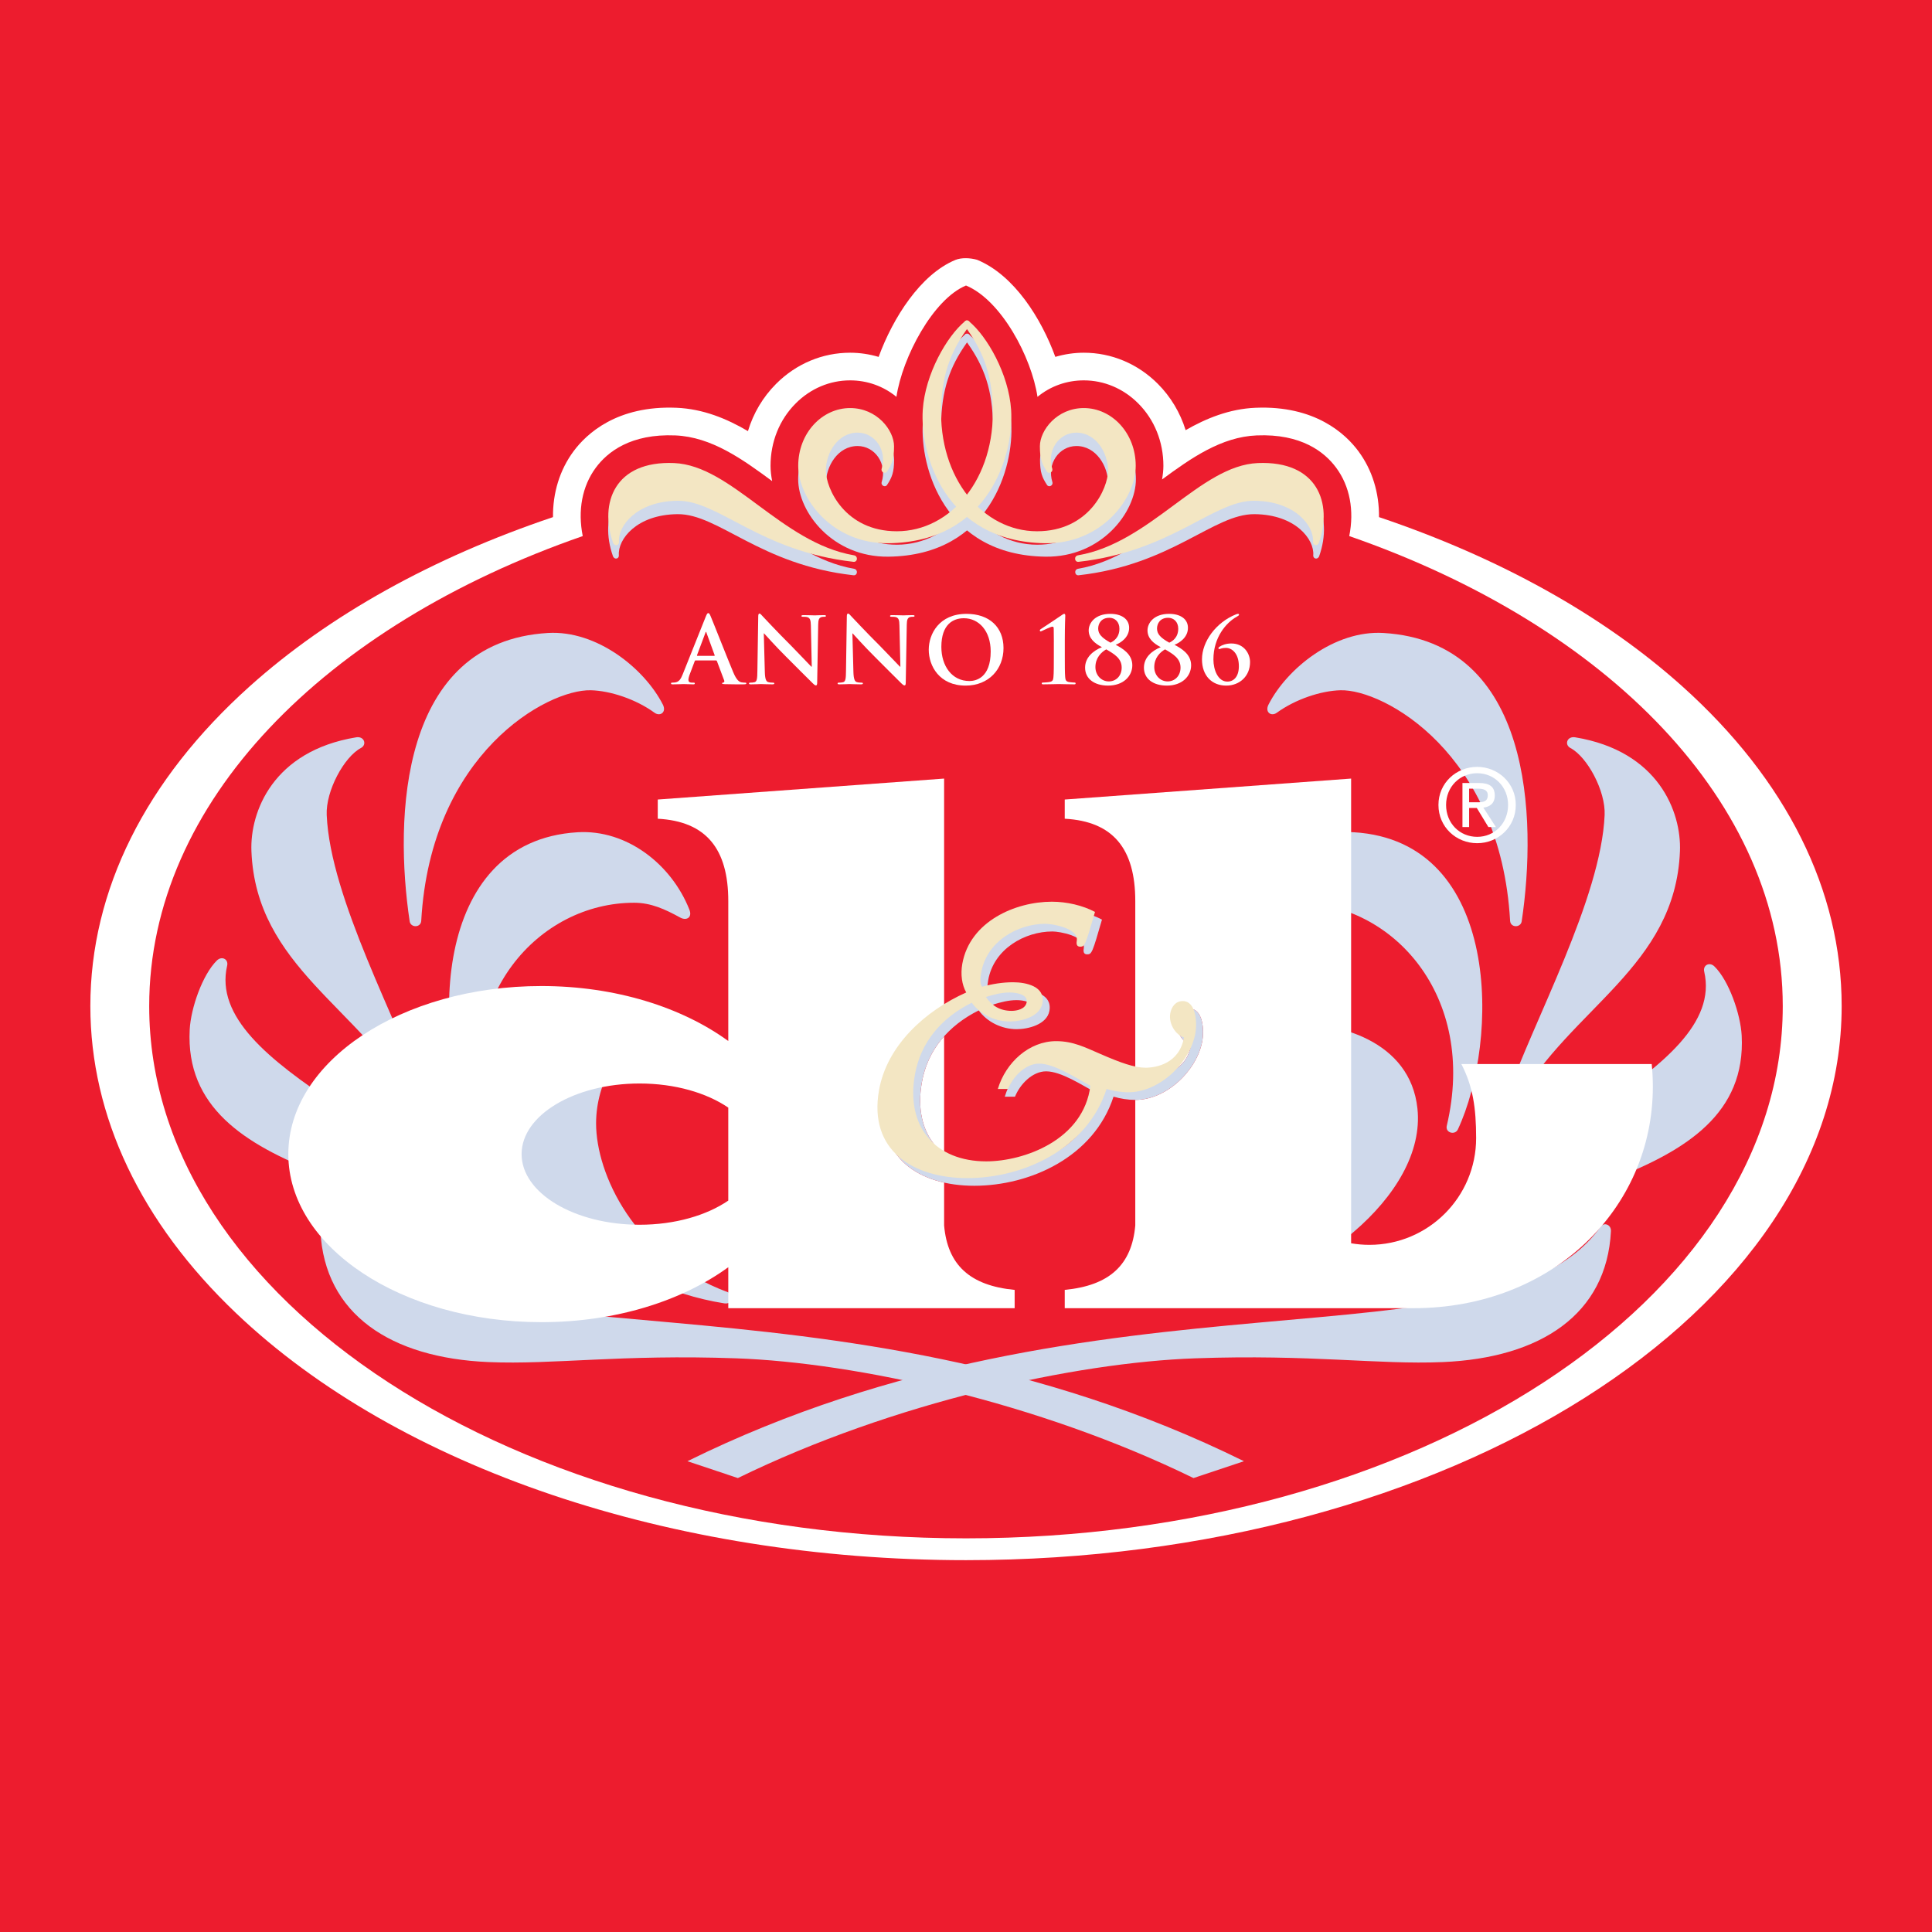 <?xml version="1.0" encoding="utf-8"?>
<!-- Generator: Adobe Illustrator 13.0.0, SVG Export Plug-In . SVG Version: 6.00 Build 14948)  -->
<!DOCTYPE svg PUBLIC "-//W3C//DTD SVG 1.0//EN" "http://www.w3.org/TR/2001/REC-SVG-20010904/DTD/svg10.dtd">
<svg version="1.0" id="Layer_1" xmlns="http://www.w3.org/2000/svg" xmlns:xlink="http://www.w3.org/1999/xlink" x="0px" y="0px"
	 width="192.756px" height="192.756px" viewBox="0 0 192.756 192.756" enable-background="new 0 0 192.756 192.756"
	 xml:space="preserve">
<g>
	<polygon fill-rule="evenodd" clip-rule="evenodd" fill="#ED1C2E" points="0,0 192.756,0 192.756,192.756 0,192.756 0,0 	"/>
	<path fill-rule="evenodd" clip-rule="evenodd" fill="#FFFFFF" d="M167.831,68.466c-7.91-7.094-18.252-12.835-30.247-16.873
		c0.022-2.418-0.666-4.699-2.056-6.575c-1.279-1.728-4.315-4.586-10.271-4.334c-2.603,0.109-4.935,1.064-6.966,2.233
		c-0.542-1.743-1.482-3.327-2.782-4.629c-1.999-2-4.62-3.097-7.376-3.097c-0.97,0-1.925,0.146-2.844,0.414
		c-1.392-3.815-4.095-8.153-7.8-9.684c-0.691-0.2-1.577-0.233-2.171,0.013c-3.473,1.438-6.229,5.771-7.657,9.674
		c-0.917-0.271-1.876-0.417-2.846-0.417c-2.759,0-5.377,1.098-7.376,3.097c-1.325,1.325-2.28,2.943-2.817,4.725
		c-2.099-1.235-4.463-2.217-7.125-2.329c-5.955-0.251-8.991,2.607-10.271,4.334c-1.39,1.876-2.078,4.157-2.055,6.575
		c-11.998,4.038-22.343,9.779-30.255,16.878C14.514,77.805,9.014,88.837,9.014,100.373c0,10.998,5.037,21.602,14.562,30.664
		c16.206,15.418,43.42,24.621,72.804,24.621c48.171,0,87.363-24.801,87.363-55.285C183.742,88.835,178.24,77.802,167.831,68.466
		L167.831,68.466z"/>
	<path fill-rule="evenodd" clip-rule="evenodd" fill="#ED1C2E" d="M134.615,53.484c0.509-2.542,0.068-4.968-1.309-6.824
		c-1.162-1.571-3.485-3.406-7.932-3.219c-3.518,0.148-6.533,2.257-9.436,4.396c0.079-0.456,0.134-0.911,0.134-1.359
		c0-2.4-0.894-4.615-2.517-6.236c-1.476-1.479-3.403-2.293-5.423-2.293c-1.712,0-3.327,0.578-4.622,1.644
		c-0.594-3.962-3.621-9.657-7.132-11.108c-3.281,1.359-6.347,7.146-6.941,11.108c-1.297-1.065-2.912-1.644-4.622-1.644
		c-2.022,0-3.947,0.814-5.423,2.293c-1.623,1.622-2.516,3.836-2.516,6.236c0,0.501,0.064,1.011,0.162,1.523
		c-2.972-2.193-6.05-4.407-9.659-4.56c-4.445-0.188-6.77,1.647-7.934,3.219c-1.374,1.856-1.815,4.282-1.305,6.824
		c-25.73,8.929-43.254,26.575-43.254,46.896c0,29.322,36.485,53.1,81.493,53.1c45.001,0,81.487-23.777,81.487-53.1
		C177.866,80.06,160.346,62.413,134.615,53.484L134.615,53.484z"/>
	<path fill-rule="evenodd" clip-rule="evenodd" fill="#CFD9EB" d="M66.131,70.29c0.394,0.77-0.271,1.224-0.827,0.822
		c-1.85-1.348-4.406-2.197-6.362-2.245c-4.323-0.105-15.965,6.273-16.915,22.998c-0.04,0.719-1.057,0.709-1.154,0.056
		c-1.546-10.301-1.021-27.894,13.796-28.769C59.553,62.866,64.294,66.697,66.131,70.29L66.131,70.29z"/>
	<path fill-rule="evenodd" clip-rule="evenodd" fill="#CFD9EB" d="M68.78,90.755c0.318,0.803-0.305,1.123-0.909,0.793
		c-1.52-0.832-2.91-1.481-4.606-1.481c-9.469,0-18,9.252-14.918,22.256c0.167,0.703-0.824,0.961-1.106,0.359
		c-4.119-8.801-4.422-28.773,10.399-29.649C62.52,82.747,66.984,86.212,68.78,90.755L68.78,90.755z"/>
	<path fill-rule="evenodd" clip-rule="evenodd" fill="#CFD9EB" d="M63.759,102.141c0.706,0.043,0.868,0.84,0.253,1.15
		c-2.063,1.035-4.54,4.525-4.54,8.797c0,4.996,3.756,13.344,13.144,16.836c0.678,0.254,0.502,1.246-0.36,1.111
		c-10.949-1.721-22.611-10.742-21.685-19.439C51.29,103.85,58.528,101.832,63.759,102.141L63.759,102.141z"/>
	<path fill-rule="evenodd" clip-rule="evenodd" fill="#CFD9EB" d="M53.077,125.312c0.506,0.654-0.253,1.334-0.837,0.814
		c-9.602-8.623-34.135-7.898-33.313-23.406c0.115-2.146,1.274-5.477,2.712-6.891c0.499-0.489,1.172-0.121,1.024,0.512
		C20.297,106.566,43.863,113.391,53.077,125.312L53.077,125.312z"/>
	<path fill-rule="evenodd" clip-rule="evenodd" fill="#CFD9EB" d="M42.376,109.521c0.294,0.842-0.691,1.141-1.062,0.484
		c-5.32-9.445-15.772-13.534-16.229-25.083c-0.156-3.914,2.14-9.994,10.458-11.361c0.795-0.13,1.098,0.734,0.462,1.07
		c-1.67,0.885-3.513,4.271-3.409,6.688C32.958,89.652,39.723,101.893,42.376,109.521L42.376,109.521z"/>
	<path fill-rule="evenodd" clip-rule="evenodd" fill="#CFD9EB" d="M124.109,145.785c-41.22-20.354-80.62-8.742-91.098-23.379
		c-0.366-0.51-1.077-0.217-1.043,0.428c0.421,8.293,7.009,12.65,16.785,13.061c6.445,0.273,13.173-0.787,24.7-0.375
		c11.913,0.424,30.094,4.359,45.622,11.947L124.109,145.785L124.109,145.785z"/>
	<path fill-rule="evenodd" clip-rule="evenodd" fill="#CFD9EB" d="M126.563,70.29c-0.397,0.77,0.269,1.224,0.823,0.822
		c1.854-1.348,4.41-2.197,6.362-2.245c4.323-0.105,15.966,6.273,16.915,22.998c0.041,0.719,1.06,0.709,1.157,0.056
		c1.542-10.301,1.021-27.894-13.801-28.769C133.141,62.866,128.398,66.697,126.563,70.29L126.563,70.29z"/>
	<path fill-rule="evenodd" clip-rule="evenodd" fill="#CFD9EB" d="M123.914,90.755c-0.319,0.803,0.305,1.123,0.906,0.793
		c1.52-0.832,2.91-1.481,4.606-1.481c9.472,0,18,9.252,14.918,22.256c-0.163,0.703,0.827,0.961,1.108,0.359
		c4.117-8.801,4.42-28.773-10.398-29.649C130.171,82.747,125.708,86.212,123.914,90.755L123.914,90.755z"/>
	<path fill-rule="evenodd" clip-rule="evenodd" fill="#CFD9EB" d="M128.234,102.141c-0.707,0.043-0.87,0.84-0.258,1.15
		c2.062,1.035,4.539,4.525,4.539,8.797c0,4.996-3.754,13.344-13.142,16.836c-0.676,0.254-0.501,1.246,0.36,1.111
		c10.949-1.721,22.612-10.742,21.685-19.439C140.701,103.85,133.466,101.832,128.234,102.141L128.234,102.141z"/>
	<path fill-rule="evenodd" clip-rule="evenodd" fill="#CFD9EB" d="M139.615,125.904c-0.509,0.654,0.253,1.332,0.84,0.811
		c9.6-8.619,34.136-7.896,33.313-23.402c-0.117-2.146-1.274-5.475-2.715-6.889c-0.496-0.491-1.17-0.123-1.024,0.51
		C172.395,107.156,148.829,113.979,139.615,125.904L139.615,125.904z"/>
	<path fill-rule="evenodd" clip-rule="evenodd" fill="#CFD9EB" d="M150.318,109.521c-0.295,0.842,0.688,1.141,1.06,0.484
		c5.323-9.445,15.775-13.534,16.231-25.083c0.152-3.914-2.143-9.994-10.458-11.361c-0.801-0.13-1.098,0.734-0.466,1.07
		c1.674,0.885,3.515,4.271,3.409,6.688C159.736,89.652,152.972,101.893,150.318,109.521L150.318,109.521z"/>
	<path fill-rule="evenodd" clip-rule="evenodd" fill="#CFD9EB" d="M68.585,145.785c41.219-20.354,80.617-8.742,91.097-23.379
		c0.363-0.51,1.075-0.217,1.042,0.428c-0.423,8.293-7.008,12.65-16.787,13.061c-6.446,0.273-13.172-0.787-24.699-0.375
		c-11.912,0.424-30.092,4.359-45.621,11.947L68.585,145.785L68.585,145.785z"/>
	<path fill-rule="evenodd" clip-rule="evenodd" fill="#FFFFFF" d="M164.791,106.158h-18.992c1.144,2.207,1.475,4.363,1.475,7.389
		c0,5.885-4.771,10.652-10.652,10.652c-0.624,0-1.229-0.055-1.821-0.156V77.679l-28.572,2.09v1.915
		c4.823,0.261,7.038,2.995,7.038,8.22v32.359c-0.346,3.936-2.572,6-7.038,6.428v1.828h34.78c13.858,0,23.896-9.896,23.896-22.104
		C164.904,107.652,164.868,106.9,164.791,106.158L164.791,106.158z"/>
	<path fill-rule="evenodd" clip-rule="evenodd" fill="#FFFFFF" d="M94.194,122.264V77.679l-28.569,2.09v1.915
		c4.822,0.261,7.036,2.995,7.036,8.22v13.959c-4.617-3.363-11.248-5.486-18.642-5.486c-13.946,0-25.253,7.508-25.253,16.77
		c0,9.26,11.307,16.766,25.253,16.766c7.394,0,14.024-2.119,18.642-5.484v4.092h28.571v-1.828
		C96.764,128.264,94.537,126.199,94.194,122.264L94.194,122.264z M63.813,122.193c-6.503,0-11.773-3.156-11.773-7.047
		c0-3.889,5.27-7.045,11.773-7.045c3.531,0,6.689,0.934,8.847,2.406v9.277C70.502,121.258,67.344,122.193,63.813,122.193
		L63.813,122.193z"/>
	<path fill-rule="evenodd" clip-rule="evenodd" fill="#FFFFFF" d="M69.395,65.891c-0.046,0-0.064,0.02-0.082,0.072l-0.494,1.308
		c-0.092,0.228-0.136,0.448-0.136,0.558c0,0.164,0.082,0.279,0.363,0.279h0.139c0.109,0,0.135,0.02,0.135,0.077
		c0,0.074-0.053,0.092-0.153,0.092c-0.292,0-0.687-0.028-0.971-0.028c-0.1,0-0.601,0.028-1.077,0.028
		c-0.118,0-0.171-0.018-0.171-0.092c0-0.057,0.036-0.077,0.107-0.077c0.085,0,0.213-0.007,0.284-0.018
		c0.42-0.054,0.594-0.361,0.778-0.819l2.292-5.736c0.109-0.266,0.164-0.366,0.256-0.366c0.082,0,0.138,0.082,0.228,0.292
		c0.22,0.504,1.681,4.228,2.265,5.615c0.347,0.825,0.612,0.952,0.803,0.998c0.139,0.026,0.277,0.034,0.385,0.034
		c0.074,0,0.12,0.01,0.12,0.077c0,0.074-0.083,0.092-0.419,0.092c-0.33,0-0.996,0-1.728-0.018c-0.164-0.01-0.274-0.01-0.274-0.074
		c0-0.057,0.036-0.077,0.128-0.084c0.064-0.018,0.128-0.097,0.082-0.21l-0.729-1.935c-0.018-0.044-0.046-0.064-0.092-0.064H69.395
		L69.395,65.891z M71.258,65.433c0.046,0,0.056-0.028,0.046-0.054l-0.822-2.254c-0.01-0.039-0.018-0.082-0.045-0.082
		c-0.028,0-0.047,0.043-0.054,0.082l-0.843,2.247c-0.008,0.033,0,0.062,0.036,0.062H71.258L71.258,65.433z"/>
	<path fill-rule="evenodd" clip-rule="evenodd" fill="#FFFFFF" d="M76.307,67.032c0.015,0.714,0.135,0.953,0.317,1.014
		c0.156,0.054,0.33,0.061,0.476,0.061c0.1,0,0.156,0.02,0.156,0.077c0,0.074-0.084,0.092-0.213,0.092
		c-0.594,0-0.957-0.028-1.131-0.028c-0.082,0-0.512,0.028-0.985,0.028c-0.121,0-0.203-0.01-0.203-0.092
		c0-0.057,0.057-0.077,0.146-0.077c0.121,0,0.285-0.007,0.413-0.044c0.235-0.071,0.274-0.335,0.281-1.131l0.085-5.405
		c0-0.184,0.025-0.312,0.118-0.312c0.1,0,0.181,0.117,0.338,0.285c0.11,0.114,1.497,1.604,2.83,2.927
		c0.623,0.623,1.853,1.938,2.009,2.086h0.046l-0.089-4.103c-0.01-0.558-0.093-0.729-0.313-0.824
		c-0.135-0.051-0.355-0.051-0.483-0.051c-0.11,0-0.146-0.025-0.146-0.082c0-0.074,0.101-0.082,0.239-0.082
		c0.473,0,0.913,0.025,1.105,0.025c0.1,0,0.445-0.025,0.893-0.025c0.121,0,0.209,0.008,0.209,0.082c0,0.057-0.053,0.082-0.164,0.082
		c-0.092,0-0.164,0-0.273,0.025c-0.256,0.075-0.33,0.266-0.338,0.778l-0.1,5.761c0,0.202-0.039,0.284-0.12,0.284
		c-0.1,0-0.211-0.097-0.31-0.2c-0.576-0.55-1.746-1.746-2.695-2.687c-0.995-0.985-2.009-2.127-2.173-2.301h-0.028L76.307,67.032
		L76.307,67.032z"/>
	<path fill-rule="evenodd" clip-rule="evenodd" fill="#FFFFFF" d="M85.145,67.032c0.018,0.714,0.138,0.953,0.319,1.014
		c0.156,0.054,0.327,0.061,0.476,0.061c0.1,0,0.154,0.02,0.154,0.077c0,0.074-0.082,0.092-0.21,0.092
		c-0.593,0-0.959-0.028-1.131-0.028c-0.084,0-0.512,0.028-0.988,0.028c-0.118,0-0.2-0.01-0.2-0.092c0-0.057,0.054-0.077,0.146-0.077
		c0.117,0,0.285-0.007,0.41-0.044c0.238-0.071,0.276-0.335,0.284-1.131l0.082-5.405c0-0.184,0.029-0.312,0.118-0.312
		c0.103,0,0.185,0.117,0.341,0.285c0.11,0.114,1.497,1.604,2.831,2.927c0.619,0.623,1.856,1.938,2.009,2.086h0.046l-0.095-4.103
		c-0.008-0.558-0.087-0.729-0.307-0.824c-0.138-0.051-0.355-0.051-0.486-0.051c-0.107,0-0.144-0.025-0.144-0.082
		c0-0.074,0.1-0.082,0.236-0.082c0.474,0,0.913,0.025,1.105,0.025c0.1,0,0.448-0.025,0.893-0.025c0.121,0,0.213,0.008,0.213,0.082
		c0,0.057-0.055,0.082-0.167,0.082c-0.09,0-0.162,0-0.274,0.025c-0.256,0.075-0.327,0.266-0.337,0.778L90.367,68.1
		c0,0.202-0.035,0.284-0.12,0.284c-0.097,0-0.209-0.097-0.31-0.2c-0.573-0.55-1.742-1.746-2.692-2.687
		c-0.995-0.985-2.009-2.127-2.176-2.301h-0.025L85.145,67.032L85.145,67.032z"/>
	<path fill-rule="evenodd" clip-rule="evenodd" fill="#FFFFFF" d="M92.661,64.822c0-1.562,1.032-3.578,3.77-3.578
		c2.274,0,3.689,1.326,3.689,3.414c0,2.091-1.461,3.745-3.782,3.745C93.72,68.402,92.661,66.438,92.661,64.822L92.661,64.822z
		 M98.841,64.995c0-2.044-1.176-3.314-2.677-3.314c-1.049,0-2.245,0.586-2.245,2.859c0,1.898,1.05,3.406,2.802,3.406
		C97.362,67.946,98.841,67.634,98.841,64.995L98.841,64.995z"/>
	<path fill-rule="evenodd" clip-rule="evenodd" fill="#FFFFFF" d="M105.143,64.046c0-0.492-0.011-0.886-0.011-1.196
		c0-0.222,0-0.327-0.136-0.327c-0.172,0-0.86,0.353-1.06,0.435c-0.046,0.018-0.092,0.039-0.126,0.039
		c-0.027,0-0.065-0.046-0.065-0.103c0-0.054,0.043-0.097,0.092-0.125c0.033-0.021,1.778-1.171,2.109-1.408
		c0.07-0.053,0.166-0.117,0.237-0.117c0.082,0,0.1,0.1,0.1,0.189c0,0.077-0.046,0.977-0.046,2.377v1.687
		c0,0.878,0,1.653,0.036,2.056c0.028,0.291,0.074,0.432,0.368,0.494c0.134,0.027,0.53,0.054,0.602,0.054
		c0.033,0,0.071,0.027,0.071,0.092c0,0.066-0.046,0.084-0.143,0.084c-0.699,0-1.282-0.028-1.528-0.028
		c-0.21,0-0.977,0.028-1.561,0.028c-0.1,0-0.146-0.018-0.146-0.084c0-0.064,0.036-0.092,0.074-0.092
		c0.101,0,0.559-0.026,0.729-0.064c0.284-0.061,0.341-0.192,0.364-0.483c0.038-0.402,0.038-1.178,0.038-2.056V64.046L105.143,64.046
		z"/>
	<path fill-rule="evenodd" clip-rule="evenodd" fill="#FFFFFF" d="M108.26,66.613c0-1.014,0.793-1.688,1.681-2.045
		c-0.757-0.394-1.322-0.898-1.322-1.674c0-0.712,0.608-1.65,2.162-1.65c1.113,0,1.873,0.512,1.873,1.394
		c0,0.963-0.842,1.5-1.343,1.692c0.646,0.346,1.66,0.911,1.66,2.045c0,1.077-0.885,2.027-2.418,2.027
		C109.201,68.402,108.26,67.737,108.26,66.613L108.26,66.613z M110.624,67.985c0.715,0,1.287-0.54,1.287-1.382
		c0-0.914-0.729-1.343-1.542-1.817c-0.492,0.284-1.079,0.842-1.079,1.771C109.29,67.37,109.885,67.985,110.624,67.985
		L110.624,67.985z M110.681,61.636c-0.796,0-1.116,0.565-1.116,1.077c0,0.568,0.397,0.941,1.227,1.407
		c0.263-0.121,0.893-0.476,0.893-1.397C111.684,62.037,111.229,61.636,110.681,61.636L110.681,61.636z"/>
	<path fill-rule="evenodd" clip-rule="evenodd" fill="#FFFFFF" d="M114.13,66.613c0-1.014,0.794-1.688,1.677-2.045
		c-0.758-0.394-1.32-0.898-1.32-1.674c0-0.712,0.608-1.65,2.162-1.65c1.116,0,1.873,0.512,1.873,1.394
		c0,0.963-0.842,1.5-1.343,1.692c0.646,0.346,1.66,0.911,1.66,2.045c0,1.077-0.885,2.027-2.418,2.027
		C115.067,68.402,114.13,67.737,114.13,66.613L114.13,66.613z M116.495,67.985c0.712,0,1.287-0.54,1.287-1.382
		c0-0.914-0.731-1.343-1.543-1.817c-0.494,0.284-1.078,0.842-1.078,1.771C115.161,67.37,115.753,67.985,116.495,67.985
		L116.495,67.985z M116.549,61.636c-0.796,0-1.113,0.565-1.113,1.077c0,0.568,0.389,0.941,1.224,1.407
		c0.263-0.121,0.893-0.476,0.893-1.397C117.552,62.037,117.097,61.636,116.549,61.636L116.549,61.636z"/>
	<path fill-rule="evenodd" clip-rule="evenodd" fill="#FFFFFF" d="M119.922,65.781c0-1.782,1.407-3.691,3.388-4.484
		c0.083-0.038,0.157-0.054,0.203-0.054c0.054,0,0.107,0.025,0.107,0.082c0,0.082-0.126,0.146-0.228,0.202
		c-1.07,0.599-2.329,2.081-2.329,4.262c0,1.07,0.469,2.214,1.39,2.214c0.627,0,1.149-0.477,1.149-1.536
		c0-1.269-0.684-1.827-1.288-1.827c-0.228,0-0.345,0.028-0.473,0.062c-0.075,0.02-0.153,0.056-0.202,0.056
		c-0.037,0-0.074-0.028-0.074-0.089c0-0.064,0.049-0.1,0.103-0.139c0.272-0.189,0.683-0.33,1.185-0.33
		c1.287,0,1.865,1.042,1.865,1.855c0,1.417-1.052,2.348-2.385,2.348C120.931,68.402,119.922,67.434,119.922,65.781L119.922,65.781z"
		/>
	<path fill-rule="evenodd" clip-rule="evenodd" fill="#ED1C2E" d="M100.249,109.412c0.796-2.654,3.13-4.773,5.819-4.773
		c1.718,0,2.949,0.652,4.39,1.264c2.045,0.896,3.424,1.389,4.527,1.389c1.06,0,3.376-0.408,3.839-3.021
		c-0.814-0.246-1.559-1.346-1.369-2.408c0.11-0.609,0.501-1.221,1.236-1.221c1.346,0,1.453,2.16,1.271,3.182
		c-0.535,3.02-3.616,5.914-6.677,5.914c-0.773,0-1.487-0.121-2.188-0.324c-1.965,6.037-8.346,8.891-13.894,8.891
		c-5.426,0-9.871-2.771-8.81-8.771c0.789-4.445,4.586-7.912,8.704-9.748c-0.435-0.775-0.581-1.797-0.389-2.855
		c0.748-4.243,5.297-6.201,8.926-6.201c1.514,0,3.079,0.365,4.31,1.019c-0.952,3.304-1.021,3.467-1.474,3.467
		c-0.24,0-0.425-0.123-0.346-0.57c0.226-1.264-2.429-1.712-3.122-1.712c-2.774,0-5.86,1.753-6.408,4.852
		c-0.096,0.533-0.148,1.062,0.074,1.428c1.026-0.283,2.078-0.447,3.097-0.447c1.306,0,3.235,0.41,2.936,2.084
		c-0.246,1.385-2.16,1.832-3.264,1.832c-1.509,0-2.968-0.73-3.788-1.875c-3.037,1.512-5.107,3.957-5.676,7.182
		c-0.927,5.219,2.057,8.646,7.117,8.646c3.752,0,9.717-2.121,10.393-7.545c-1.527-0.818-3.605-2.203-5.115-2.203
		c-1.349,0-2.592,1.264-3.102,2.529H100.249L100.249,109.412z M101.628,101.619c0.491,0,1.377-0.164,1.5-0.857
		c0.144-0.816-1.093-0.979-1.707-0.979c-0.772,0-1.584,0.205-2.359,0.449C99.643,101.09,100.445,101.619,101.628,101.619
		L101.628,101.619z"/>
	<path fill-rule="evenodd" clip-rule="evenodd" fill="#CFD9EB" d="M100.249,109.412c0.796-2.654,3.13-4.773,5.819-4.773
		c1.718,0,2.949,0.652,4.39,1.264c2.045,0.896,3.424,1.389,4.527,1.389c1.06,0,3.376-0.408,3.839-3.021
		c-0.814-0.246-1.559-1.346-1.369-2.408c0.11-0.609,0.501-1.221,1.236-1.221c1.346,0,1.453,2.16,1.271,3.182
		c-0.535,3.02-3.616,5.914-6.677,5.914c-0.773,0-1.487-0.121-2.188-0.324c-1.965,6.037-8.346,8.891-13.894,8.891
		c-5.426,0-9.871-2.771-8.81-8.771c0.789-4.445,4.586-7.912,8.704-9.748c-0.435-0.775-0.581-1.797-0.389-2.855
		c0.748-4.243,5.297-6.201,8.926-6.201c1.514,0,3.079,0.365,4.31,1.019c-0.952,3.304-1.021,3.467-1.474,3.467
		c-0.24,0-0.425-0.123-0.346-0.57c0.226-1.264-2.429-1.712-3.122-1.712c-2.774,0-5.86,1.753-6.408,4.852
		c-0.096,0.533-0.148,1.062,0.074,1.428c1.026-0.283,2.078-0.447,3.097-0.447c1.306,0,3.235,0.41,2.936,2.084
		c-0.246,1.385-2.16,1.832-3.264,1.832c-1.509,0-2.968-0.73-3.788-1.875c-3.037,1.512-5.107,3.957-5.676,7.182
		c-0.927,5.219,2.057,8.646,7.117,8.646c3.752,0,9.717-2.121,10.393-7.545c-1.527-0.818-3.605-2.203-5.115-2.203
		c-1.349,0-2.592,1.264-3.102,2.529H100.249L100.249,109.412z M101.628,101.619c0.491,0,1.377-0.164,1.5-0.857
		c0.144-0.816-1.093-0.979-1.707-0.979c-0.772,0-1.584,0.205-2.359,0.449C99.643,101.09,100.445,101.619,101.628,101.619
		L101.628,101.619z"/>
	<path fill-rule="evenodd" clip-rule="evenodd" fill="#CFD9EB" d="M107.568,56.745c-0.436,0.074-0.36,0.696,0.049,0.649
		c9.323-1.043,13.466-6.134,17.552-6.096c4.084,0.039,5.98,2.513,5.854,4.1c-0.027,0.371,0.456,0.481,0.597,0.077
		c1.38-3.92-0.141-8.192-6.104-7.941C119.767,47.777,114.798,55.508,107.568,56.745L107.568,56.745z"/>
	<path fill-rule="evenodd" clip-rule="evenodd" fill="#CFD9EB" d="M85.2,56.745c0.438,0.074,0.362,0.696-0.051,0.649
		c-9.321-1.043-13.462-6.134-17.549-6.096c-4.085,0.039-5.979,2.513-5.856,4.1c0.028,0.371-0.453,0.481-0.596,0.077
		c-1.377-3.92,0.141-8.192,6.104-7.941C73.005,47.777,77.97,55.508,85.2,56.745L85.2,56.745z"/>
	<path fill-rule="evenodd" clip-rule="evenodd" fill="#CFD9EB" d="M96.722,33.832c0.189-0.256-0.081-0.748-0.453-0.44
		c-1.783,1.474-3.961,5.238-4.199,8.839c-0.285,4.3,2.09,13.18,12.25,13.309c5.579,0.069,9.009-4.44,9.009-7.726
		c0-3.284-2.393-5.771-5.183-5.771c-2.685,0-4.382,2.221-4.382,3.818c0,1.244,0.195,1.764,0.696,2.521
		c0.197,0.299,0.638,0.039,0.538-0.278c-0.576-1.837,0.673-3.604,2.4-3.604c1.966,0,3.166,2.011,3.166,3.788
		c0,1.775-1.904,6.057-7.087,6.057c-5.367,0-9.851-5.246-9.571-12.504C94.04,38.381,95.002,36.147,96.722,33.832L96.722,33.832z"/>
	<path fill-rule="evenodd" clip-rule="evenodd" fill="#CFD9EB" d="M96.239,33.832c-0.184-0.256,0.084-0.748,0.456-0.44
		c1.786,1.474,3.962,5.238,4.196,8.839c0.285,4.3-2.088,13.18-12.249,13.309c-5.579,0.069-9.008-4.44-9.008-7.726
		c0-3.284,2.393-5.771,5.183-5.771c2.685,0,4.387,2.221,4.387,3.818c0,1.244-0.202,1.764-0.702,2.521
		c-0.196,0.299-0.637,0.039-0.538-0.278c0.576-1.837-0.672-3.604-2.4-3.604c-1.966,0-3.167,2.011-3.167,3.788
		c0,1.775,1.904,6.057,7.087,6.057c5.366,0,9.85-5.246,9.572-12.504C98.921,38.381,97.961,36.147,96.239,33.832L96.239,33.832z"/>
	<path fill-rule="evenodd" clip-rule="evenodd" fill="#F3E6C3" d="M107.556,55.403c-0.435,0.075-0.361,0.697,0.051,0.65
		c9.313-1.041,13.452-6.129,17.539-6.091c4.079,0.039,5.976,2.515,5.851,4.098c-0.027,0.371,0.455,0.479,0.596,0.077
		c1.377-3.919-0.141-8.19-6.102-7.937C119.743,46.444,114.78,54.17,107.556,55.403L107.556,55.403z"/>
	<path fill-rule="evenodd" clip-rule="evenodd" fill="#F3E6C3" d="M85.2,55.403c0.438,0.075,0.362,0.697-0.051,0.65
		c-9.314-1.041-13.454-6.129-17.537-6.091c-4.084,0.039-5.978,2.515-5.855,4.098c0.03,0.371-0.454,0.479-0.595,0.077
		c-1.376-3.919,0.141-8.19,6.099-7.937C73.013,46.444,77.976,54.17,85.2,55.403L85.2,55.403z"/>
	<path fill-rule="evenodd" clip-rule="evenodd" fill="#F3E6C3" d="M96.714,32.505c0.19-0.252-0.08-0.744-0.453-0.439
		c-1.781,1.474-3.959,5.235-4.197,8.834c-0.281,4.298,2.094,13.17,12.243,13.3c5.577,0.07,9.004-4.438,9.004-7.721
		c0-3.283-2.391-5.766-5.178-5.766c-2.682,0-4.384,2.217-4.384,3.813c0,1.244,0.199,1.764,0.701,2.521
		c0.197,0.297,0.633,0.039,0.535-0.279c-0.576-1.837,0.676-3.603,2.397-3.603c1.966,0,3.166,2.011,3.166,3.787
		s-1.904,6.053-7.084,6.053c-5.362,0-9.843-5.244-9.562-12.494C94.035,37.051,94.995,34.819,96.714,32.505L96.714,32.505z"/>
	<path fill-rule="evenodd" clip-rule="evenodd" fill="#F3E6C3" d="M96.234,32.505c-0.19-0.252,0.081-0.744,0.452-0.439
		c1.785,1.474,3.958,5.235,4.195,8.834c0.284,4.298-2.086,13.17-12.241,13.3c-5.577,0.07-9.001-4.438-9.001-7.721
		c0-3.283,2.388-5.766,5.178-5.766c2.682,0,4.382,2.217,4.382,3.813c0,1.244-0.197,1.764-0.699,2.521
		c-0.197,0.297-0.638,0.039-0.536-0.279c0.574-1.837-0.675-3.603-2.4-3.603c-1.966,0-3.164,2.011-3.164,3.787
		s1.901,6.053,7.079,6.053c5.364,0,9.845-5.244,9.566-12.494C98.91,37.051,97.953,34.819,96.234,32.505L96.234,32.505z"/>
	<path fill-rule="evenodd" clip-rule="evenodd" fill="#F3E6C3" d="M99.553,108.648c0.796-2.654,3.128-4.773,5.822-4.773
		c1.712,0,2.943,0.65,4.384,1.266c2.045,0.895,3.428,1.385,4.528,1.385c1.062,0,3.381-0.408,3.838-3.018
		c-0.811-0.246-1.553-1.346-1.367-2.406c0.108-0.613,0.505-1.225,1.24-1.225c1.343,0,1.45,2.164,1.271,3.18
		c-0.537,3.023-3.622,5.918-6.68,5.918c-0.775,0-1.487-0.125-2.186-0.326c-1.966,6.037-8.346,8.891-13.894,8.891
		c-5.429,0-9.872-2.773-8.81-8.77c0.786-4.449,4.583-7.916,8.701-9.75c-0.433-0.773-0.578-1.795-0.392-2.855
		c0.753-4.243,5.301-6.201,8.933-6.201c1.506,0,3.072,0.369,4.307,1.019c-0.955,3.304-1.023,3.468-1.469,3.468
		c-0.249,0-0.428-0.123-0.351-0.574c0.225-1.264-2.429-1.709-3.123-1.709c-2.773,0-5.86,1.752-6.408,4.852
		c-0.095,0.529-0.148,1.062,0.074,1.43C99.002,98.164,100.05,98,101.07,98c1.306,0,3.233,0.408,2.936,2.08
		c-0.243,1.389-2.163,1.836-3.263,1.836c-1.508,0-2.972-0.734-3.788-1.875c-3.041,1.508-5.105,3.955-5.676,7.18
		c-0.924,5.221,2.057,8.648,7.118,8.648c3.751,0,9.718-2.123,10.393-7.549c-1.527-0.814-3.608-2.203-5.118-2.203
		c-1.347,0-2.588,1.266-3.1,2.531H99.553L99.553,108.648z M100.935,100.854c0.486,0,1.375-0.162,1.494-0.855
		c0.146-0.816-1.092-0.979-1.698-0.979c-0.779,0-1.59,0.203-2.367,0.449C98.944,100.324,99.747,100.854,100.935,100.854
		L100.935,100.854z"/>
	<path fill-rule="evenodd" clip-rule="evenodd" fill="#FFFFFF" d="M143.514,80.31c0-2.188,1.771-3.798,3.866-3.798
		c2.073,0,3.85,1.61,3.85,3.798c0,2.204-1.776,3.816-3.85,3.816C145.284,84.126,143.514,82.514,143.514,80.31L143.514,80.31z
		 M147.38,83.492c1.723,0,3.082-1.352,3.082-3.182c0-1.804-1.359-3.166-3.082-3.166c-1.742,0-3.104,1.362-3.104,3.166
		C144.275,82.14,145.638,83.492,147.38,83.492L147.38,83.492z M146.574,82.514h-0.665v-4.393h1.671c1.039,0,1.554,0.385,1.554,1.249
		c0,0.786-0.494,1.129-1.14,1.208l1.252,1.936h-0.75l-1.156-1.902h-0.766V82.514L146.574,82.514z M147.373,80.044
		c0.561,0,1.064-0.036,1.064-0.711c0-0.545-0.494-0.646-0.957-0.646h-0.906v1.357H147.373L147.373,80.044z"/>
</g>
</svg>
